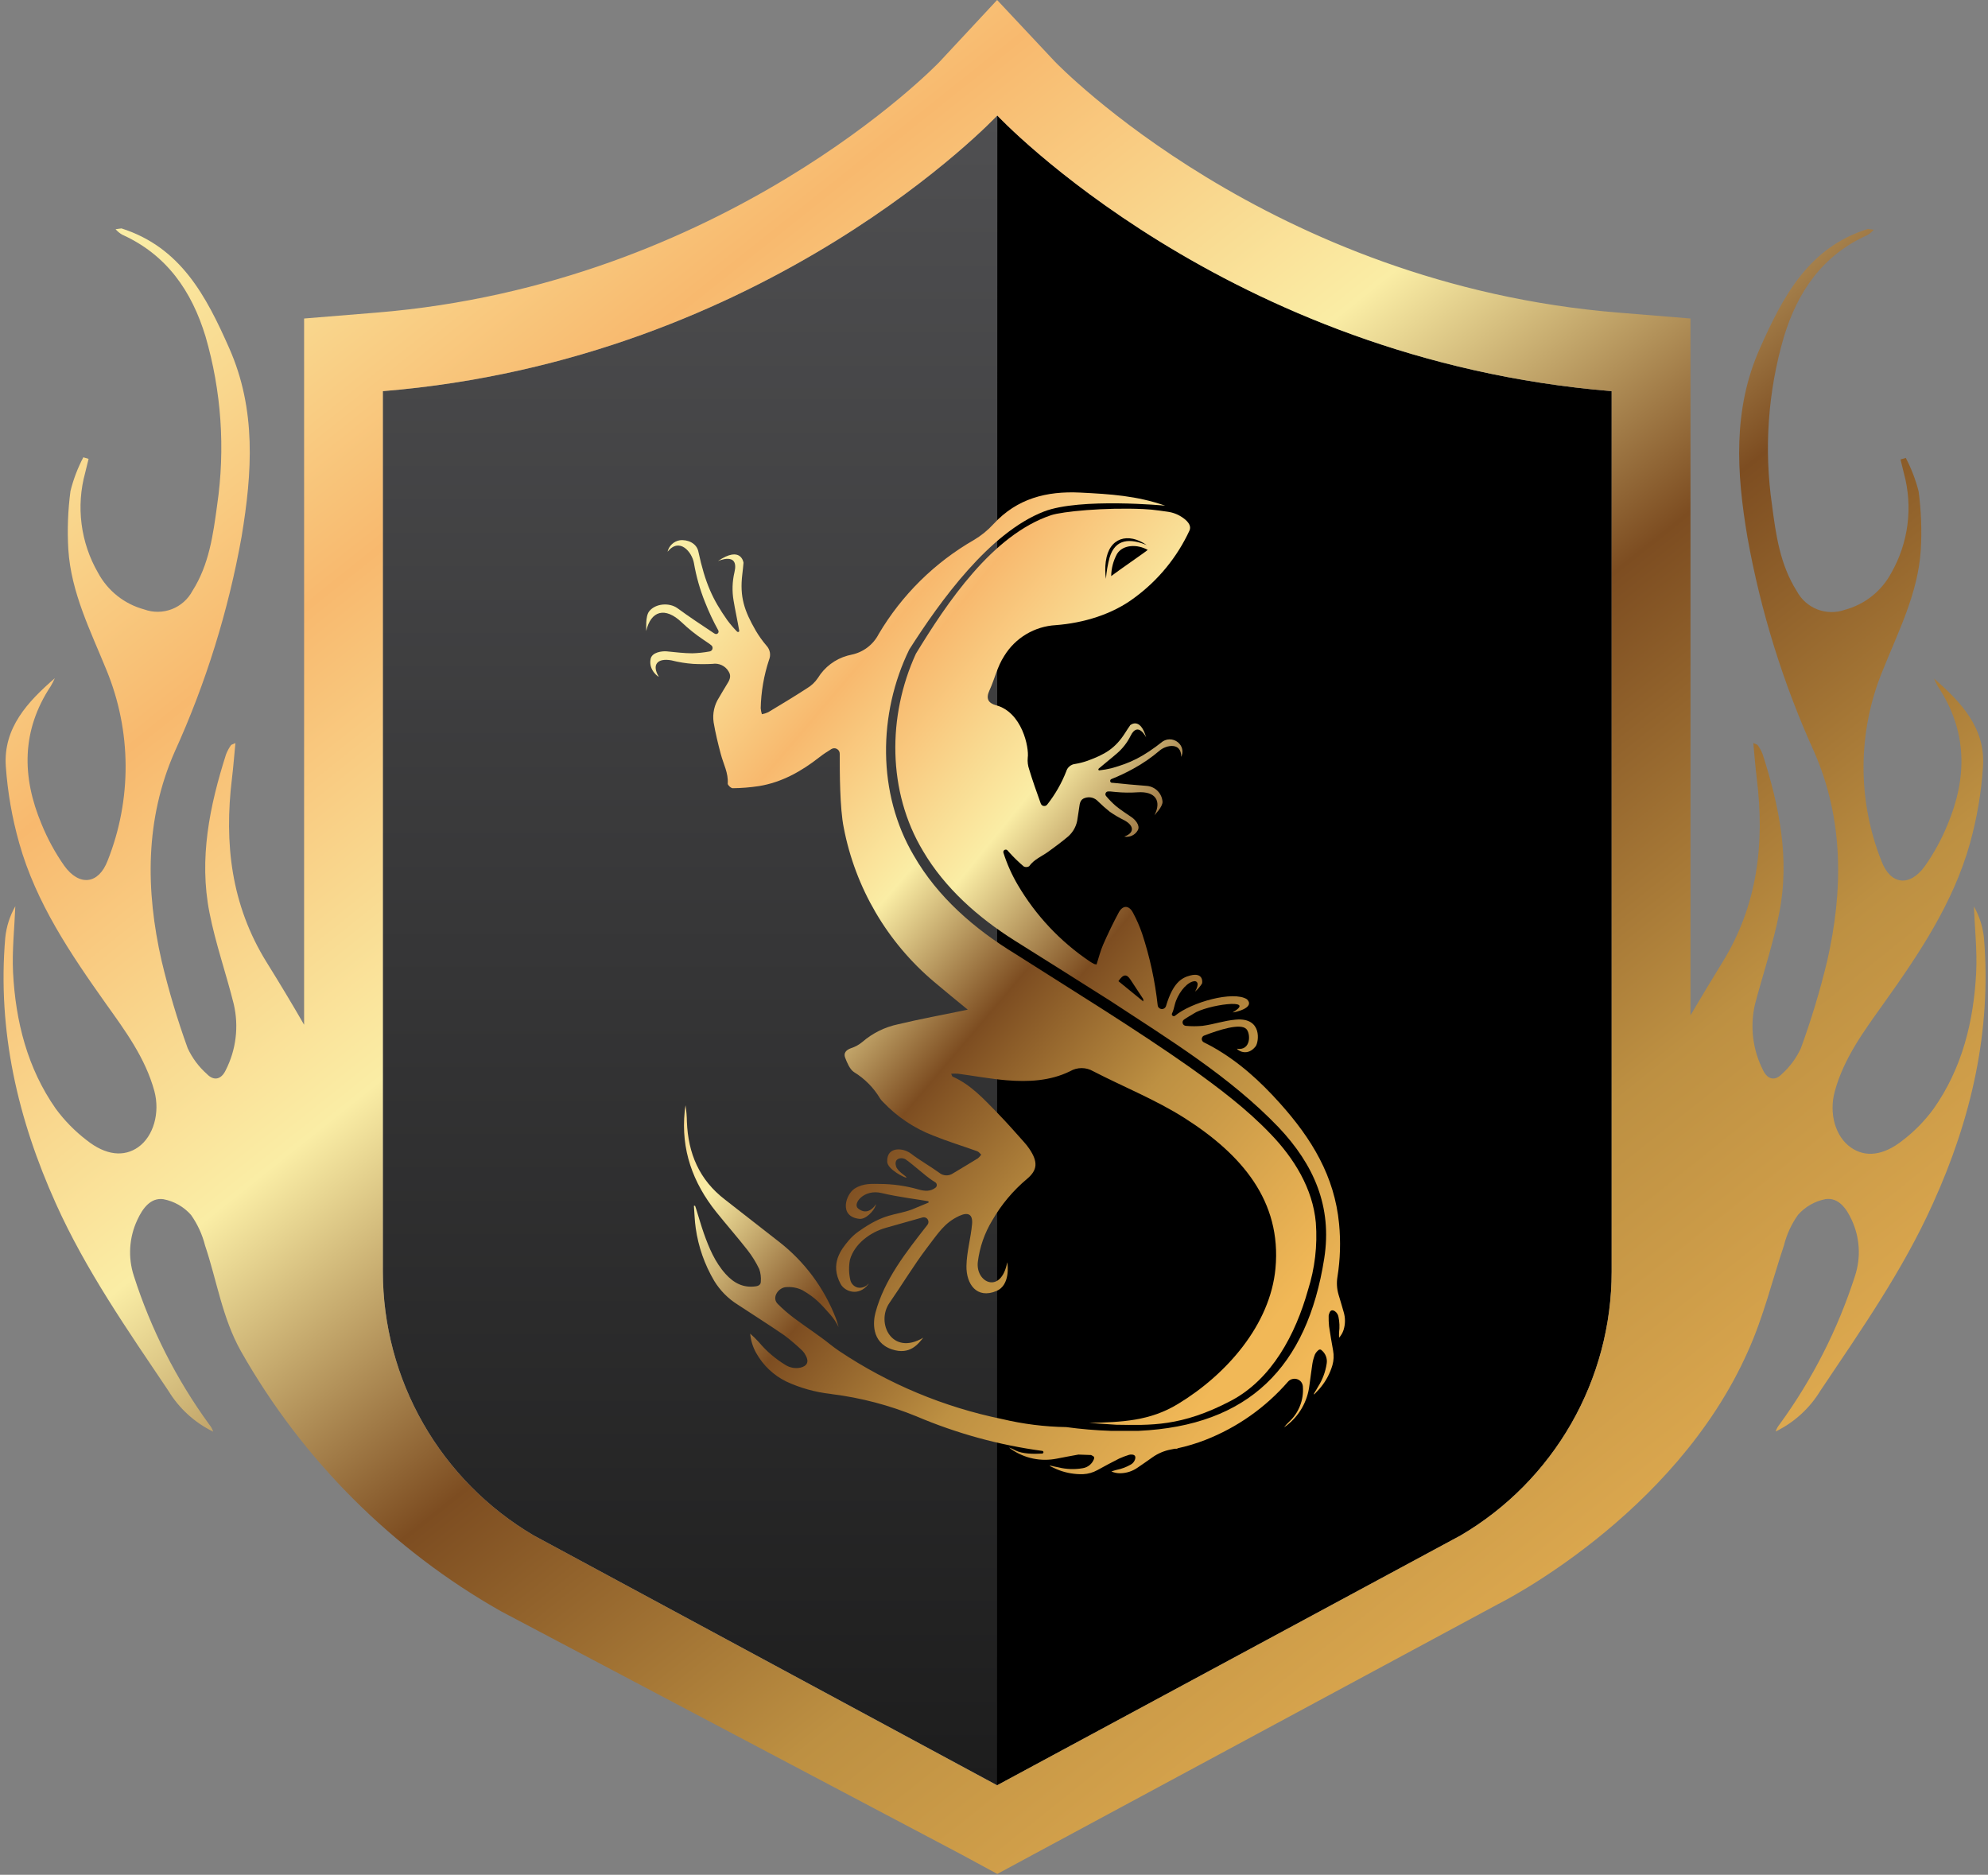 <?xml version="1.0" encoding="UTF-8"?> <svg xmlns="http://www.w3.org/2000/svg" width="492" height="464" viewBox="0 0 492 464" fill="none"><rect x="0" y="0" width="492" height="464" fill="#808080" stroke="none"/> <path d="M246.81 28.58C246.81 28.58 190.27 89 94.75 96.81V314.73C94.752 327.915 98.195 340.872 104.739 352.319C111.282 363.766 120.7 373.307 132.06 380L246.81 441.86V28.58Z" fill="url(#paint0_linear_1211_13)"></path> <path d="M246.81 28.58C246.81 28.58 303.34 89 398.86 96.81V314.73C398.859 327.92 395.412 340.881 388.86 352.329C382.309 363.778 372.881 373.316 361.51 380L246.75 441.86L246.81 28.58Z" fill="black"></path> <path d="M491.001 232.14C490.721 229.396 489.873 226.739 488.511 224.34C488.721 229.8 489.341 235.29 489.071 240.73C488.451 252.84 485.601 264.42 478.491 274.48C476.325 277.428 473.749 280.051 470.841 282.27C466.031 286.08 461.581 286.47 458.081 284.01C454.181 281.32 452.601 275.49 454.081 270.11C456.321 261.9 461.271 255.24 466.081 248.49C474.891 236.15 483.371 223.56 487.521 208.78C489.251 202.575 490.337 196.208 490.761 189.78C491.421 180.22 485.361 173.78 478.631 167.94C478.929 168.624 479.263 169.291 479.631 169.94C486.921 180.94 486.901 192.4 481.971 204.14C480.491 207.748 478.613 211.179 476.371 214.37C472.631 219.56 467.851 219.03 465.631 213.1C459.627 197.97 459.724 181.101 465.901 166.04C469.801 156.3 474.681 146.84 475.361 136.16C475.65 131.308 475.472 126.439 474.831 121.62C474.1 118.742 473.032 115.959 471.651 113.33L470.351 113.72C470.641 114.85 470.911 116 471.191 117.15C472.314 121.273 472.613 125.576 472.071 129.815C471.529 134.053 470.156 138.143 468.031 141.85C466.842 144.063 465.213 146.009 463.243 147.568C461.274 149.128 459.007 150.269 456.581 150.92C454.37 151.708 451.948 151.673 449.761 150.821C447.573 149.969 445.766 148.357 444.671 146.28C440.561 139.8 439.511 132.42 438.551 125.03C436.531 111.1 437.53 96.9 441.481 83.39C444.891 72.18 451.051 63.17 462.121 58.2C462.725 57.837 463.271 57.386 463.741 56.86L462.281 56.66C447.581 61.26 441.281 73.33 435.551 86.2C428.771 101.44 429.781 117.03 432.451 132.9C435.731 151.263 441.291 169.145 449.001 186.13C456.291 202.8 456.191 220.32 452.201 237.83C450.443 245.148 448.27 252.36 445.691 259.43C444.58 261.852 442.984 264.02 441.001 265.8C439.281 267.6 437.451 267.21 436.341 264.89C433.759 259.838 433.051 254.035 434.341 248.51C436.341 240.95 438.841 233.56 440.341 225.92C442.991 212.52 440.341 199.48 436.241 186.7C435.934 185.902 435.527 185.146 435.031 184.45C434.941 184.28 434.641 184.24 433.921 183.91C434.211 187.03 434.431 189.91 434.781 192.7C436.731 208.7 435.051 223.89 426.301 238.12C423.611 242.47 420.981 246.87 418.371 251.28V78.83L400.501 77.37C314.161 70.37 261.561 15.77 261.041 15.22L246.771 0L232.601 15.22C231.601 16.34 179.051 70.37 93.171 77.37L75.261 78.83V253.62C72.261 248.41 69.141 243.23 65.961 238.12C57.211 224 55.451 208.74 57.401 192.7C57.751 189.87 57.951 187.03 58.261 183.91C57.541 184.24 57.261 184.28 57.151 184.45C56.658 185.148 56.252 185.904 55.941 186.7C51.871 199.48 49.191 212.52 51.851 225.92C53.351 233.56 55.961 240.92 57.851 248.51C59.141 254.035 58.433 259.838 55.851 264.89C54.741 267.21 52.911 267.6 51.191 265.8C49.19 264.025 47.576 261.857 46.451 259.43C43.892 252.358 41.739 245.147 40.001 237.83C36.001 220.28 35.911 202.74 43.201 186.13C50.931 169.124 56.504 151.219 59.791 132.83C62.421 116.96 63.471 101.37 56.711 86.13C51.021 73.26 44.711 61.19 30.061 56.53L28.601 56.73C29.067 57.259 29.614 57.711 30.221 58.07C41.291 63.07 47.451 72.07 50.861 83.26C54.796 96.807 55.778 111.041 53.741 125C52.741 132.39 51.741 139.77 47.621 146.25C46.519 148.323 44.704 149.928 42.512 150.77C40.32 151.612 37.898 151.633 35.691 150.83C33.268 150.178 31.004 149.037 29.038 147.477C27.072 145.917 25.447 143.972 24.261 141.76C22.12 138.048 20.736 133.949 20.191 129.699C19.645 125.448 19.947 121.132 21.081 117C21.361 115.86 21.631 114.71 21.921 113.57L20.621 113.18C19.231 115.826 18.163 118.629 17.441 121.53C16.804 126.325 16.627 131.171 16.911 136C17.591 146.68 22.431 156.18 26.371 165.88C32.564 180.958 32.661 197.852 26.641 213C24.421 218.85 19.641 219.46 15.901 214.27C13.657 211.066 11.778 207.622 10.301 204C5.371 192.26 5.301 180.76 12.571 169.8C12.938 169.168 13.272 168.517 13.571 167.85C6.841 173.7 0.781 180.14 1.441 189.69C1.891 196.121 3.004 202.488 4.761 208.69C8.931 223.47 17.411 235.99 26.201 248.4C31.021 255.15 35.951 261.82 38.201 270.02C39.641 275.4 38.001 281.23 34.201 283.92C30.701 286.38 26.201 285.99 21.441 282.19C18.535 279.965 15.96 277.338 13.791 274.39C6.791 264.39 3.851 252.79 3.231 240.68C2.961 235.24 3.581 229.75 3.791 224.29C2.429 226.689 1.581 229.346 1.301 232.09C-0.669 255.18 4.421 277 13.811 297.85C21.241 314.4 31.611 329.24 41.671 344.21C44.32 348.577 48.17 352.091 52.761 354.33C52.547 353.671 52.207 353.06 51.761 352.53C43.635 341.357 37.345 328.957 33.131 315.8C31.63 311.223 31.942 306.244 34.001 301.89C35.271 299.12 37.261 296.33 40.451 296.8C43.098 297.303 45.502 298.676 47.281 300.7C48.893 302.985 50.07 305.548 50.751 308.26C53.691 316.99 55.001 326.2 59.651 334.46C74.876 361.338 97.119 383.573 124.001 398.79L237.581 458.79L246.821 463.79L256.081 458.79L370.771 397C370.771 397 414.421 375.42 432.591 334.44C436.491 325.77 438.591 316.9 441.501 308.24C442.173 305.525 443.351 302.96 444.971 300.68C446.747 298.658 449.147 297.285 451.791 296.78C454.991 296.31 456.971 299.1 458.241 301.87C460.291 306.232 460.592 311.213 459.081 315.79C454.863 328.939 448.57 341.328 440.441 352.49C440 353.024 439.661 353.634 439.441 354.29C444.034 352.053 447.884 348.54 450.531 344.17C460.591 329.17 470.961 314.36 478.391 297.81C487.831 277 492.901 255.2 491.001 232.14ZM361.511 380L246.751 441.86L132.061 380C120.701 373.307 111.283 363.766 104.74 352.319C98.196 340.872 94.753 327.915 94.751 314.73V96.81C190.271 89 246.811 28.58 246.811 28.58C246.811 28.58 303.341 89 398.861 96.81V314.73C398.859 327.92 395.413 340.881 388.861 352.329C382.31 363.778 372.882 373.316 361.511 380Z" fill="url(#paint1_linear_1211_13)"></path> <path d="M176.322 164.309C177.101 164.18 177.9 164.29 178.615 164.626C179.329 164.962 179.925 165.507 180.322 166.189C181.122 167.419 180.482 168.459 179.822 169.499C179.162 170.539 178.602 171.559 177.982 172.589C176.781 174.414 176.293 176.618 176.612 178.779C177.052 181.409 177.692 184.009 178.372 186.589C179.052 189.169 180.292 191.299 180.102 193.959C180.102 194.319 180.932 195.109 181.362 195.079C183.518 195.056 185.67 194.882 187.802 194.559C193.482 193.639 198.332 190.899 202.802 187.399C203.722 186.679 204.702 186.039 205.742 185.399C205.949 185.27 206.187 185.198 206.432 185.189C206.673 185.18 206.912 185.239 207.122 185.359C207.336 185.477 207.515 185.65 207.642 185.859C207.762 186.073 207.824 186.314 207.822 186.559C207.822 190.969 207.822 200.019 208.822 204.879C211.687 219.77 219.577 233.226 231.172 242.999C233.872 245.299 236.642 247.539 239.502 249.889L238.822 250.029C233.292 251.179 227.732 252.189 222.242 253.509C218.984 254.195 215.953 255.695 213.432 257.869C212.606 258.565 211.651 259.092 210.622 259.419C209.412 259.849 208.712 260.609 209.162 261.769C209.612 262.929 210.272 264.619 211.332 265.329C213.992 266.953 216.217 269.201 217.812 271.879C218.022 272.198 218.271 272.49 218.552 272.749C222.029 276.417 226.283 279.259 231.002 281.069C234.552 282.509 238.222 283.619 241.832 284.919C242.232 285.059 242.532 285.479 242.832 285.779C242.601 286.115 242.325 286.418 242.012 286.679C240.012 287.939 237.902 289.149 235.852 290.399C235.338 290.754 234.72 290.929 234.096 290.897C233.472 290.864 232.876 290.626 232.402 290.219C230.142 288.589 227.682 287.219 225.482 285.539C223.612 284.049 219.392 283.629 219.572 287.539C219.662 289.439 223.932 291.539 224.362 291.479C224.272 291.009 222.632 290.309 221.882 288.979C220.882 286.559 223.242 286.309 224.182 286.979C226.072 288.289 228.842 290.899 230.752 292.159L231.432 292.589C231.549 292.658 231.649 292.754 231.722 292.869C231.79 292.985 231.831 293.115 231.842 293.249C231.845 293.382 231.821 293.515 231.772 293.639C231.714 293.761 231.629 293.867 231.522 293.949C230.312 294.889 228.932 294.859 227.292 294.379C224.176 293.488 220.952 293.031 217.712 293.019C215.982 293.019 213.712 292.769 211.512 294.169C209.312 295.569 207.512 301.089 212.662 301.659C214.352 301.849 216.292 299.579 216.662 298.489C217.392 296.539 215.512 301.659 212.342 299.069C210.962 297.939 213.782 294.169 218.262 295.289C222.412 296.289 227.812 296.929 229.662 297.289C229.704 297.297 229.742 297.318 229.772 297.349C229.798 297.38 229.816 297.418 229.822 297.459C229.831 297.499 229.831 297.54 229.822 297.579L229.742 297.659C228.512 298.189 226.052 299.209 225.622 299.369C221.302 300.909 218.972 300.169 212.452 304.799C211.533 305.449 210.703 306.215 209.982 307.079C208.212 309.209 205.312 312.749 208.052 317.799C209.052 319.629 212.442 320.969 214.882 317.869C214.927 317.802 214.961 317.727 214.982 317.649C214.66 318.061 214.228 318.374 213.736 318.551C213.244 318.728 212.712 318.762 212.202 318.649C211.757 318.519 211.356 318.27 211.042 317.929C210.724 317.589 210.509 317.166 210.422 316.709C210.06 315.081 210.036 313.397 210.352 311.759C211.472 307.849 215.352 304.959 219.292 303.859L228.362 301.299C228.592 301.244 228.834 301.262 229.054 301.349C229.275 301.437 229.462 301.591 229.592 301.789C229.719 301.989 229.785 302.222 229.782 302.459C229.771 302.694 229.691 302.92 229.552 303.109C224.302 309.839 218.812 316.719 216.642 324.959C216.112 327.009 215.532 332.189 220.722 333.959C225.242 335.469 227.262 332.549 228.492 331.079C220.722 335.689 216.702 327.379 220.142 322.439C223.202 318.039 226.142 313.149 229.362 308.899C232.242 305.149 233.712 302.659 237.362 300.949C239.612 299.899 240.782 300.539 240.572 302.949C240.262 306.429 239.242 309.849 239.182 313.329C239.112 317.789 241.702 321.559 246.602 319.519C250.062 318.079 249.412 312.939 249.272 312.409C247.762 320.409 241.422 317.499 241.992 312.349C242.443 308.683 243.67 305.154 245.592 301.999C247.824 298.126 250.718 294.673 254.142 291.799C256.792 289.599 256.932 287.559 254.732 284.309C254.339 283.734 253.908 283.186 253.442 282.669C251.282 280.229 249.122 277.789 246.852 275.459C243.512 272.049 240.302 268.459 235.752 266.459C235.662 266.459 235.632 266.219 235.402 265.739C235.961 265.709 236.522 265.709 237.082 265.739C241.082 266.279 245.082 267.019 249.082 267.359C254.472 267.799 259.892 267.559 264.842 265.119C265.705 264.616 266.687 264.351 267.687 264.351C268.686 264.351 269.668 264.616 270.532 265.119C278.062 269.009 286.032 272.179 293.142 276.699C307.292 285.699 317.202 297.229 315.662 313.909C314.362 327.909 303.522 340.199 291.572 347.449C284.572 351.729 277.572 351.969 269.572 352.159C269.192 352.159 276.232 352.619 276.232 352.619C284.682 352.729 292.332 353.159 304.632 346.689C314.772 341.359 320.632 330.229 323.702 319.289C325.413 313.912 326.075 308.256 325.652 302.629C324.912 294.179 320.232 286.629 314.432 280.629C308.512 274.439 301.642 269.269 294.672 264.279C281.102 254.719 265.282 245.009 251.202 236.039C241.202 229.929 232.052 222.039 226.152 211.749C217.082 196.399 217.282 176.639 225.032 160.749C232.682 148.749 244.892 131.809 258.362 126.599C267.292 123.139 288.362 125.149 288.362 125.149C281.292 122.689 274.872 122.289 267.302 121.909C259.002 121.509 251.722 123.369 245.902 129.669C244.502 131.206 242.885 132.53 241.102 133.599C231.344 139.198 223.203 147.228 217.472 156.909C216.805 158.212 215.854 159.349 214.689 160.235C213.525 161.121 212.175 161.734 210.742 162.029C210.422 162.099 210.102 162.169 209.742 162.269C206.692 163.119 204.078 165.091 202.422 167.789C201.733 168.819 200.825 169.683 199.762 170.319C196.602 172.379 193.352 174.319 190.122 176.269C189.623 176.504 189.095 176.672 188.552 176.769C188.407 176.286 188.31 175.791 188.262 175.289C188.353 171.209 189.051 167.164 190.332 163.289C190.572 162.714 190.641 162.082 190.532 161.469C190.42 160.853 190.136 160.28 189.712 159.819C188.709 158.651 187.813 157.396 187.032 156.069C184.212 151.179 183.032 147.739 183.712 142.129C183.762 141.759 184.002 139.599 184.002 139.339V139.249C184.002 139.249 183.432 134.929 177.652 138.879C177.652 138.879 183.022 136.419 181.762 141.659C181.221 143.954 181.15 146.335 181.552 148.659C181.832 150.439 182.632 154.199 182.932 156.029C182.952 156.101 182.952 156.177 182.932 156.249C182.898 156.313 182.846 156.365 182.782 156.399C182.713 156.418 182.64 156.418 182.572 156.399C182.499 156.382 182.432 156.344 182.382 156.289C181.515 155.402 180.709 154.457 179.972 153.459C176.392 148.349 174.542 144.459 172.822 136.459C172.392 134.459 170.182 133.459 168.212 133.719C167.489 133.844 166.819 134.178 166.285 134.682C165.751 135.185 165.378 135.835 165.212 136.549C168.212 132.859 171.262 136.689 171.732 139.329C172.304 142.661 173.229 145.923 174.492 149.059C175.426 151.433 176.512 153.744 177.742 155.979C177.815 156.095 177.846 156.233 177.832 156.369C177.822 156.509 177.761 156.64 177.662 156.739C177.566 156.838 177.44 156.901 177.304 156.919C177.168 156.938 177.03 156.909 176.912 156.839C176.825 156.798 176.742 156.752 176.662 156.699C173.662 154.699 170.612 152.699 167.662 150.529C165.662 149.089 162.232 149.319 160.662 151.299C159.662 152.579 159.982 155.759 159.922 156.189C161.082 151.139 164.592 150.139 168.672 153.989C170.334 155.578 172.13 157.02 174.042 158.299L175.512 159.299C175.697 159.424 175.874 159.561 176.042 159.709C176.174 159.814 176.272 159.957 176.322 160.119C176.367 160.283 176.367 160.455 176.322 160.619C176.271 160.783 176.174 160.928 176.043 161.038C175.912 161.148 175.752 161.218 175.582 161.239C174.169 161.498 172.738 161.649 171.302 161.689C169.202 161.689 167.102 161.399 165.012 161.209C163.872 161.109 161.322 161.399 161.012 163.119C160.442 165.999 163.252 167.769 163.012 167.439C161.282 164.559 162.632 162.789 166.182 163.439C167.943 163.887 169.74 164.178 171.552 164.309C173.141 164.391 174.733 164.391 176.322 164.309Z" fill="url(#paint2_linear_1211_13)"></path> <path d="M332.511 324.631C332.131 323.191 331.661 321.801 331.261 320.381C330.846 318.959 330.757 317.462 331.001 316.001C331.694 311.662 331.828 307.253 331.401 302.881C330.271 291.111 324.671 281.881 316.791 273.081C311.791 267.501 306.511 262.711 300.061 259.081C299.511 258.761 298.661 258.351 297.911 257.961C297.755 257.879 297.627 257.754 297.541 257.601C297.451 257.45 297.409 257.276 297.421 257.101C297.43 256.925 297.489 256.755 297.591 256.611C297.694 256.47 297.837 256.362 298.001 256.301C301.641 254.901 306.951 253.181 308.431 254.661C309.581 255.811 309.581 260.131 306.131 259.551C306.301 259.981 308.721 261.551 310.741 258.981C311.561 257.921 312.461 251.771 305.841 252.351C302.781 252.621 300.651 253.481 297.611 253.891C296.231 254.021 294.841 254.021 293.461 253.891C293.289 253.876 293.125 253.81 292.991 253.701C292.854 253.593 292.753 253.447 292.701 253.281C292.651 253.114 292.651 252.937 292.701 252.771C292.755 252.606 292.86 252.462 293.001 252.361C293.901 251.701 294.821 251.261 295.341 250.901C298.541 248.701 311.341 246.901 305.051 250.571C305.561 250.571 310.731 249.461 308.611 247.321C305.251 245.141 294.851 248.031 290.801 251.391C290.717 251.462 290.611 251.501 290.501 251.501C290.388 251.501 290.278 251.462 290.191 251.391C290.102 251.321 290.041 251.222 290.021 251.111C289.997 251.002 290.015 250.887 290.071 250.791C290.151 250.639 290.221 250.482 290.281 250.321C290.521 249.651 290.781 248.321 291.041 247.691C292.041 245.131 294.041 242.871 295.751 242.831C297.191 243.111 295.751 245.421 295.751 245.421C296.426 244.846 297.009 244.172 297.481 243.421C297.631 242.931 297.721 240.631 294.601 241.421C292.291 241.991 290.281 243.421 288.651 248.731L288.571 249.011C288.49 249.238 288.34 249.434 288.141 249.571C287.939 249.701 287.7 249.761 287.461 249.741C287.221 249.712 286.996 249.607 286.821 249.441C286.648 249.273 286.539 249.05 286.511 248.811C285.849 242.758 284.552 236.792 282.641 231.011C282.029 229.248 281.28 227.536 280.401 225.891C279.401 224.001 277.871 223.981 276.871 225.841C275.471 228.441 274.181 231.121 272.991 233.841C272.311 235.401 271.911 237.071 271.381 238.701C271.184 238.683 270.99 238.646 270.801 238.591C270.418 238.397 270.047 238.18 269.691 237.941C262.412 233.039 256.326 226.567 251.881 219.001C250.408 216.498 249.221 213.838 248.341 211.071C248.291 210.939 248.291 210.793 248.341 210.661C248.394 210.53 248.489 210.421 248.611 210.351C248.736 210.283 248.88 210.259 249.021 210.281C249.159 210.312 249.283 210.39 249.371 210.501L249.741 210.921C250.868 212.18 252.081 213.359 253.371 214.451C253.577 214.554 253.806 214.604 254.037 214.595C254.268 214.587 254.493 214.52 254.691 214.401C255.901 212.691 257.811 211.961 259.411 210.811C261.011 209.661 262.791 208.341 264.411 206.971C265.685 205.822 266.492 204.246 266.681 202.541C266.811 201.611 266.981 200.691 267.101 199.761C267.221 198.831 267.361 197.861 268.451 197.511C269.028 197.301 269.655 197.27 270.251 197.421C270.846 197.579 271.382 197.91 271.791 198.371C272.698 199.258 273.649 200.099 274.641 200.891C275.809 201.706 277.039 202.429 278.321 203.051C280.781 204.431 280.711 206.191 278.231 207.051C278.889 207.179 279.57 207.093 280.176 206.807C280.782 206.522 281.281 206.05 281.601 205.461C282.251 204.251 280.841 202.801 280.111 202.291C278.751 201.361 277.361 200.471 276.111 199.441C275.262 198.7 274.473 197.895 273.751 197.031C273.661 196.933 273.602 196.811 273.581 196.681C273.557 196.549 273.574 196.412 273.631 196.291C273.683 196.168 273.77 196.064 273.881 195.991C273.991 195.92 274.12 195.882 274.251 195.881C274.424 195.866 274.598 195.866 274.771 195.881L276.211 196.021C277.983 196.189 279.765 196.212 281.541 196.091C285.911 195.801 287.541 198.161 285.711 201.781C285.901 201.491 287.711 199.731 287.711 198.451C287.642 197.447 287.22 196.5 286.518 195.779C285.817 195.057 284.882 194.608 283.881 194.511C281.031 194.311 278.201 194.021 275.361 193.741H275.151C275.044 193.722 274.946 193.669 274.871 193.591C274.803 193.512 274.761 193.414 274.751 193.311C274.743 193.206 274.767 193.101 274.821 193.011C274.879 192.918 274.967 192.848 275.071 192.811C276.926 192.072 278.733 191.217 280.481 190.251C282.808 188.982 284.997 187.474 287.011 185.751C288.611 184.391 292.381 183.611 292.331 187.321C292.586 186.809 292.685 186.234 292.616 185.667C292.547 185.1 292.312 184.565 291.941 184.131C291.446 183.536 290.752 183.143 289.988 183.023C289.225 182.903 288.443 183.066 287.791 183.481C282.791 187.411 279.731 188.841 275.001 190.151C274.053 190.382 273.091 190.549 272.121 190.651C272.069 190.671 272.012 190.671 271.961 190.651C271.909 190.624 271.867 190.582 271.841 190.531C271.821 190.479 271.821 190.422 271.841 190.371C271.851 190.314 271.879 190.261 271.921 190.221C273.021 189.271 275.381 187.391 276.431 186.461C277.829 185.261 278.972 183.791 279.791 182.141C281.641 178.351 283.661 182.521 283.661 182.521C282.151 177.251 279.661 179.521 279.661 179.521V179.571C279.521 179.721 278.601 181.151 278.441 181.411C275.991 185.241 273.491 186.701 269.111 188.301C268.112 188.65 267.085 188.911 266.041 189.081C265.547 189.139 265.081 189.34 264.701 189.661C264.313 189.976 264.031 190.401 263.891 190.881C262.73 193.857 261.132 196.644 259.151 199.151C259.053 199.267 258.93 199.359 258.791 199.421C258.649 199.481 258.494 199.502 258.341 199.481C258.191 199.466 258.047 199.414 257.921 199.331C257.801 199.24 257.702 199.124 257.631 198.991L257.551 198.811C256.551 196.021 255.551 193.231 254.701 190.411C254.381 189.493 254.261 188.518 254.351 187.551C254.721 184.981 252.941 176.281 246.511 174.551C244.511 174.001 243.971 172.851 244.861 170.901C246.211 167.961 246.791 165.021 248.551 162.311C249.902 160.114 251.765 158.277 253.98 156.955C256.194 155.634 258.696 154.867 261.271 154.721C268.111 154.201 275.271 152.081 280.781 147.921C286.645 143.618 291.324 137.9 294.381 131.301C294.861 130.251 294.151 129.181 292.961 128.301C291.794 127.412 290.415 126.843 288.961 126.651L286.891 126.361C285.591 126.181 284.291 126.051 282.971 125.991C273.291 125.561 262.891 126.601 260.151 127.501C245.591 132.361 234.341 149.221 226.671 161.791C219.611 177.201 219.611 195.941 228.441 210.631C233.831 219.791 242.041 227.041 250.961 232.691C256.771 236.341 269.061 244.061 274.761 247.691C289.241 257.211 304.351 266.411 316.441 279.011C325.151 288.231 329.731 298.601 327.731 311.441C323.501 338.441 308.961 352.871 281.791 354.131C281.091 354.131 277.981 354.131 274.881 354.131C271.201 354.006 267.529 353.696 263.881 353.201C258.521 353.114 253.186 352.443 247.971 351.201C233.585 348.253 219.909 342.541 207.701 334.381C206.871 333.811 206.101 333.251 205.441 332.721C202.551 330.401 199.391 328.381 196.441 326.161C195.053 325.117 193.74 323.977 192.511 322.751C190.971 321.271 192.421 318.961 194.241 318.591C195.719 318.407 197.219 318.654 198.561 319.301C202.021 321.301 203.211 322.821 205.481 325.351C206.311 326.285 207.004 327.332 207.541 328.461C207.311 327.701 207.121 326.931 206.831 326.191C203.955 318.763 199.116 312.254 192.831 307.361C188.391 303.861 183.901 300.431 179.471 296.931C173.001 292.001 170.311 285.401 170.001 277.691C169.982 276.305 169.869 274.921 169.661 273.551C169.591 274.071 169.501 274.551 169.451 275.101C168.501 284.511 171.451 292.721 177.281 299.991C179.811 303.141 182.481 306.181 184.971 309.361C186.118 310.825 187.101 312.411 187.901 314.091C188.25 315.091 188.383 316.155 188.291 317.211C188.291 317.881 187.801 318.261 187.041 318.361C183.941 318.811 181.571 317.521 179.581 315.311C176.941 312.391 175.461 308.831 174.171 305.191C173.471 303.191 172.911 301.191 172.281 299.191C172.201 298.941 172.111 298.691 172.021 298.431H171.731C171.881 300.271 171.911 302.131 172.181 303.951C172.828 308.56 174.381 312.995 176.751 317.001C178.203 319.386 180.193 321.4 182.561 322.881C186.411 325.411 190.311 327.881 194.101 330.481C195.685 331.674 197.194 332.963 198.621 334.341C198.944 334.685 199.214 335.076 199.421 335.501C200.261 337.031 199.771 338.101 198.041 338.501C196.786 338.744 195.486 338.505 194.401 337.831C191.915 336.321 189.693 334.416 187.821 332.191C187.144 331.442 186.422 330.734 185.661 330.071C185.809 331.751 186.313 333.381 187.141 334.851C188.845 337.912 191.445 340.379 194.591 341.921C198.052 343.524 201.75 344.557 205.541 344.981L205.881 345.041C213.062 345.941 220.093 347.787 226.791 350.531C236.744 354.766 247.221 357.645 257.941 359.091C258.025 359.1 258.103 359.139 258.161 359.201C258.211 359.267 258.239 359.348 258.241 359.431C258.233 359.513 258.198 359.591 258.141 359.651C258.113 359.682 258.079 359.707 258.041 359.724C258.003 359.741 257.962 359.75 257.921 359.751C255.831 359.881 253.081 359.841 251.371 359.001C250.833 358.707 250.275 358.453 249.701 358.241L250.251 358.661C251.881 359.794 253.723 360.585 255.667 360.987C257.61 361.389 259.615 361.394 261.561 361.001C263.341 360.681 265.101 360.291 266.891 360.001C267.891 360.051 268.981 360.091 270.031 360.111C270.209 360.198 270.383 360.294 270.551 360.401C270.811 360.541 270.841 360.811 270.731 361.131C270.508 361.714 270.136 362.228 269.651 362.621C269.167 363.014 268.587 363.273 267.971 363.371C265.954 363.723 263.886 363.648 261.901 363.151C261.361 363.061 260.821 362.931 260.281 362.811L259.841 362.731C259.841 362.731 259.841 362.811 259.841 362.851C260.581 363.191 261.311 363.571 262.071 363.851C263.986 364.575 266.025 364.915 268.071 364.851C269.302 364.792 270.504 364.45 271.581 363.851C273.381 362.851 275.161 361.911 276.971 360.991C277.771 360.631 278.593 360.32 279.431 360.061C279.633 360.006 279.842 359.985 280.051 360.001C280.821 360.001 281.141 360.411 280.911 361.171C280.747 361.704 280.391 362.157 279.911 362.441C278.801 363.087 277.591 363.544 276.331 363.791C275.901 363.901 275.471 364.031 275.051 364.181C275.734 364.481 276.474 364.632 277.221 364.621C278.769 364.609 280.277 364.124 281.541 363.231C282.781 362.421 283.961 361.541 285.181 360.701L285.281 360.631C286.611 359.705 288.12 359.068 289.711 358.761L290.711 358.561C290.961 358.561 291.211 358.561 291.451 358.561L291.321 358.471C293.707 357.959 296.048 357.257 298.321 356.371C306.195 353.293 313.205 348.352 318.751 341.971C319.015 341.664 319.362 341.442 319.751 341.331C320.15 341.207 320.577 341.205 320.978 341.324C321.378 341.443 321.734 341.679 322.001 342.001C322.253 342.327 322.406 342.72 322.441 343.131V343.181C322.569 344.801 322.327 346.429 321.732 347.941C321.138 349.454 320.207 350.811 319.011 351.911C318.572 352.333 318.158 352.78 317.771 353.251C317.961 353.121 318.161 353.001 318.351 352.861C319.928 351.665 321.247 350.163 322.228 348.444C323.209 346.726 323.833 344.827 324.061 342.861C324.321 341.101 324.511 339.321 324.791 337.551C324.921 336.743 325.139 335.952 325.441 335.191C325.658 334.775 325.961 334.41 326.331 334.121C326.439 334.031 326.578 333.987 326.718 333.999C326.858 334.01 326.988 334.075 327.081 334.181C327.564 334.576 327.935 335.092 328.154 335.677C328.374 336.262 328.435 336.895 328.331 337.511C328.025 339.535 327.3 341.473 326.201 343.201C325.941 343.681 325.651 344.151 325.361 344.621L325.151 345.021L325.251 345.101C325.801 344.501 326.401 343.941 326.901 343.301C328.202 341.705 329.171 339.866 329.751 337.891C330.092 336.707 330.15 335.461 329.921 334.251C329.581 332.251 329.201 330.251 328.921 328.251C328.833 327.38 328.799 326.505 328.821 325.631C328.842 325.412 328.903 325.198 329.001 325.001C329.241 324.261 329.731 324.101 330.391 324.541C330.845 324.873 331.153 325.367 331.251 325.921C331.516 327.177 331.566 328.468 331.401 329.741C331.376 330.187 331.376 330.634 331.401 331.081C331.9 330.525 332.278 329.871 332.511 329.161C332.976 327.687 332.976 326.105 332.511 324.631ZM275.001 142.581C275.032 140.665 275.526 138.785 276.441 137.101C277.901 134.731 281.511 134.651 284.041 136.101C283.441 136.651 277.291 140.851 275.001 142.581ZM273.681 138.901C274.461 133.021 279.231 131.711 283.781 134.901C279.781 133.251 276.041 133.231 274.611 137.971C274.146 139.702 273.841 141.473 273.701 143.261C273.49 141.816 273.48 140.348 273.671 138.901H273.681ZM282.921 247.831L276.791 242.831C278.001 241.041 278.841 241.001 279.791 242.481L282.941 247.271C282.956 247.447 282.956 247.624 282.941 247.801L282.921 247.831Z" fill="url(#paint3_linear_1211_13)"></path> <defs> <linearGradient id="paint0_linear_1211_13" x1="170.78" y1="28.58" x2="170.78" y2="441.86" gradientUnits="userSpaceOnUse"> <stop stop-color="#4F4F51"></stop> <stop offset="1" stop-color="#1D1D1D"></stop> </linearGradient> <linearGradient id="paint1_linear_1211_13" x1="98.441" y1="7.42" x2="436.441" y2="430.92" gradientUnits="userSpaceOnUse"> <stop stop-color="#FAEDA5"></stop> <stop offset="0.18" stop-color="#F8B96E"></stop> <stop offset="0.37" stop-color="#FAEDA5"></stop> <stop offset="0.54" stop-color="#7D4D21"></stop> <stop offset="0.73" stop-color="#BD9042"></stop> <stop offset="1" stop-color="#F1B857"></stop> </linearGradient> <linearGradient id="paint2_linear_1211_13" x1="167.332" y1="155.669" x2="337.572" y2="300.659" gradientUnits="userSpaceOnUse"> <stop stop-color="#FAEDA5"></stop> <stop offset="0.18" stop-color="#F8B96E"></stop> <stop offset="0.37" stop-color="#FAEDA5"></stop> <stop offset="0.54" stop-color="#7D4D21"></stop> <stop offset="0.73" stop-color="#BD9042"></stop> <stop offset="1" stop-color="#F1B857"></stop> </linearGradient> <linearGradient id="paint3_linear_1211_13" x1="166.691" y1="172.961" x2="341.481" y2="314.631" gradientUnits="userSpaceOnUse"> <stop stop-color="#FAEDA5"></stop> <stop offset="0.18" stop-color="#F8B96E"></stop> <stop offset="0.37" stop-color="#FAEDA5"></stop> <stop offset="0.54" stop-color="#7D4D21"></stop> <stop offset="0.73" stop-color="#BD9042"></stop> <stop offset="1" stop-color="#F1B857"></stop> </linearGradient> </defs> </svg> 